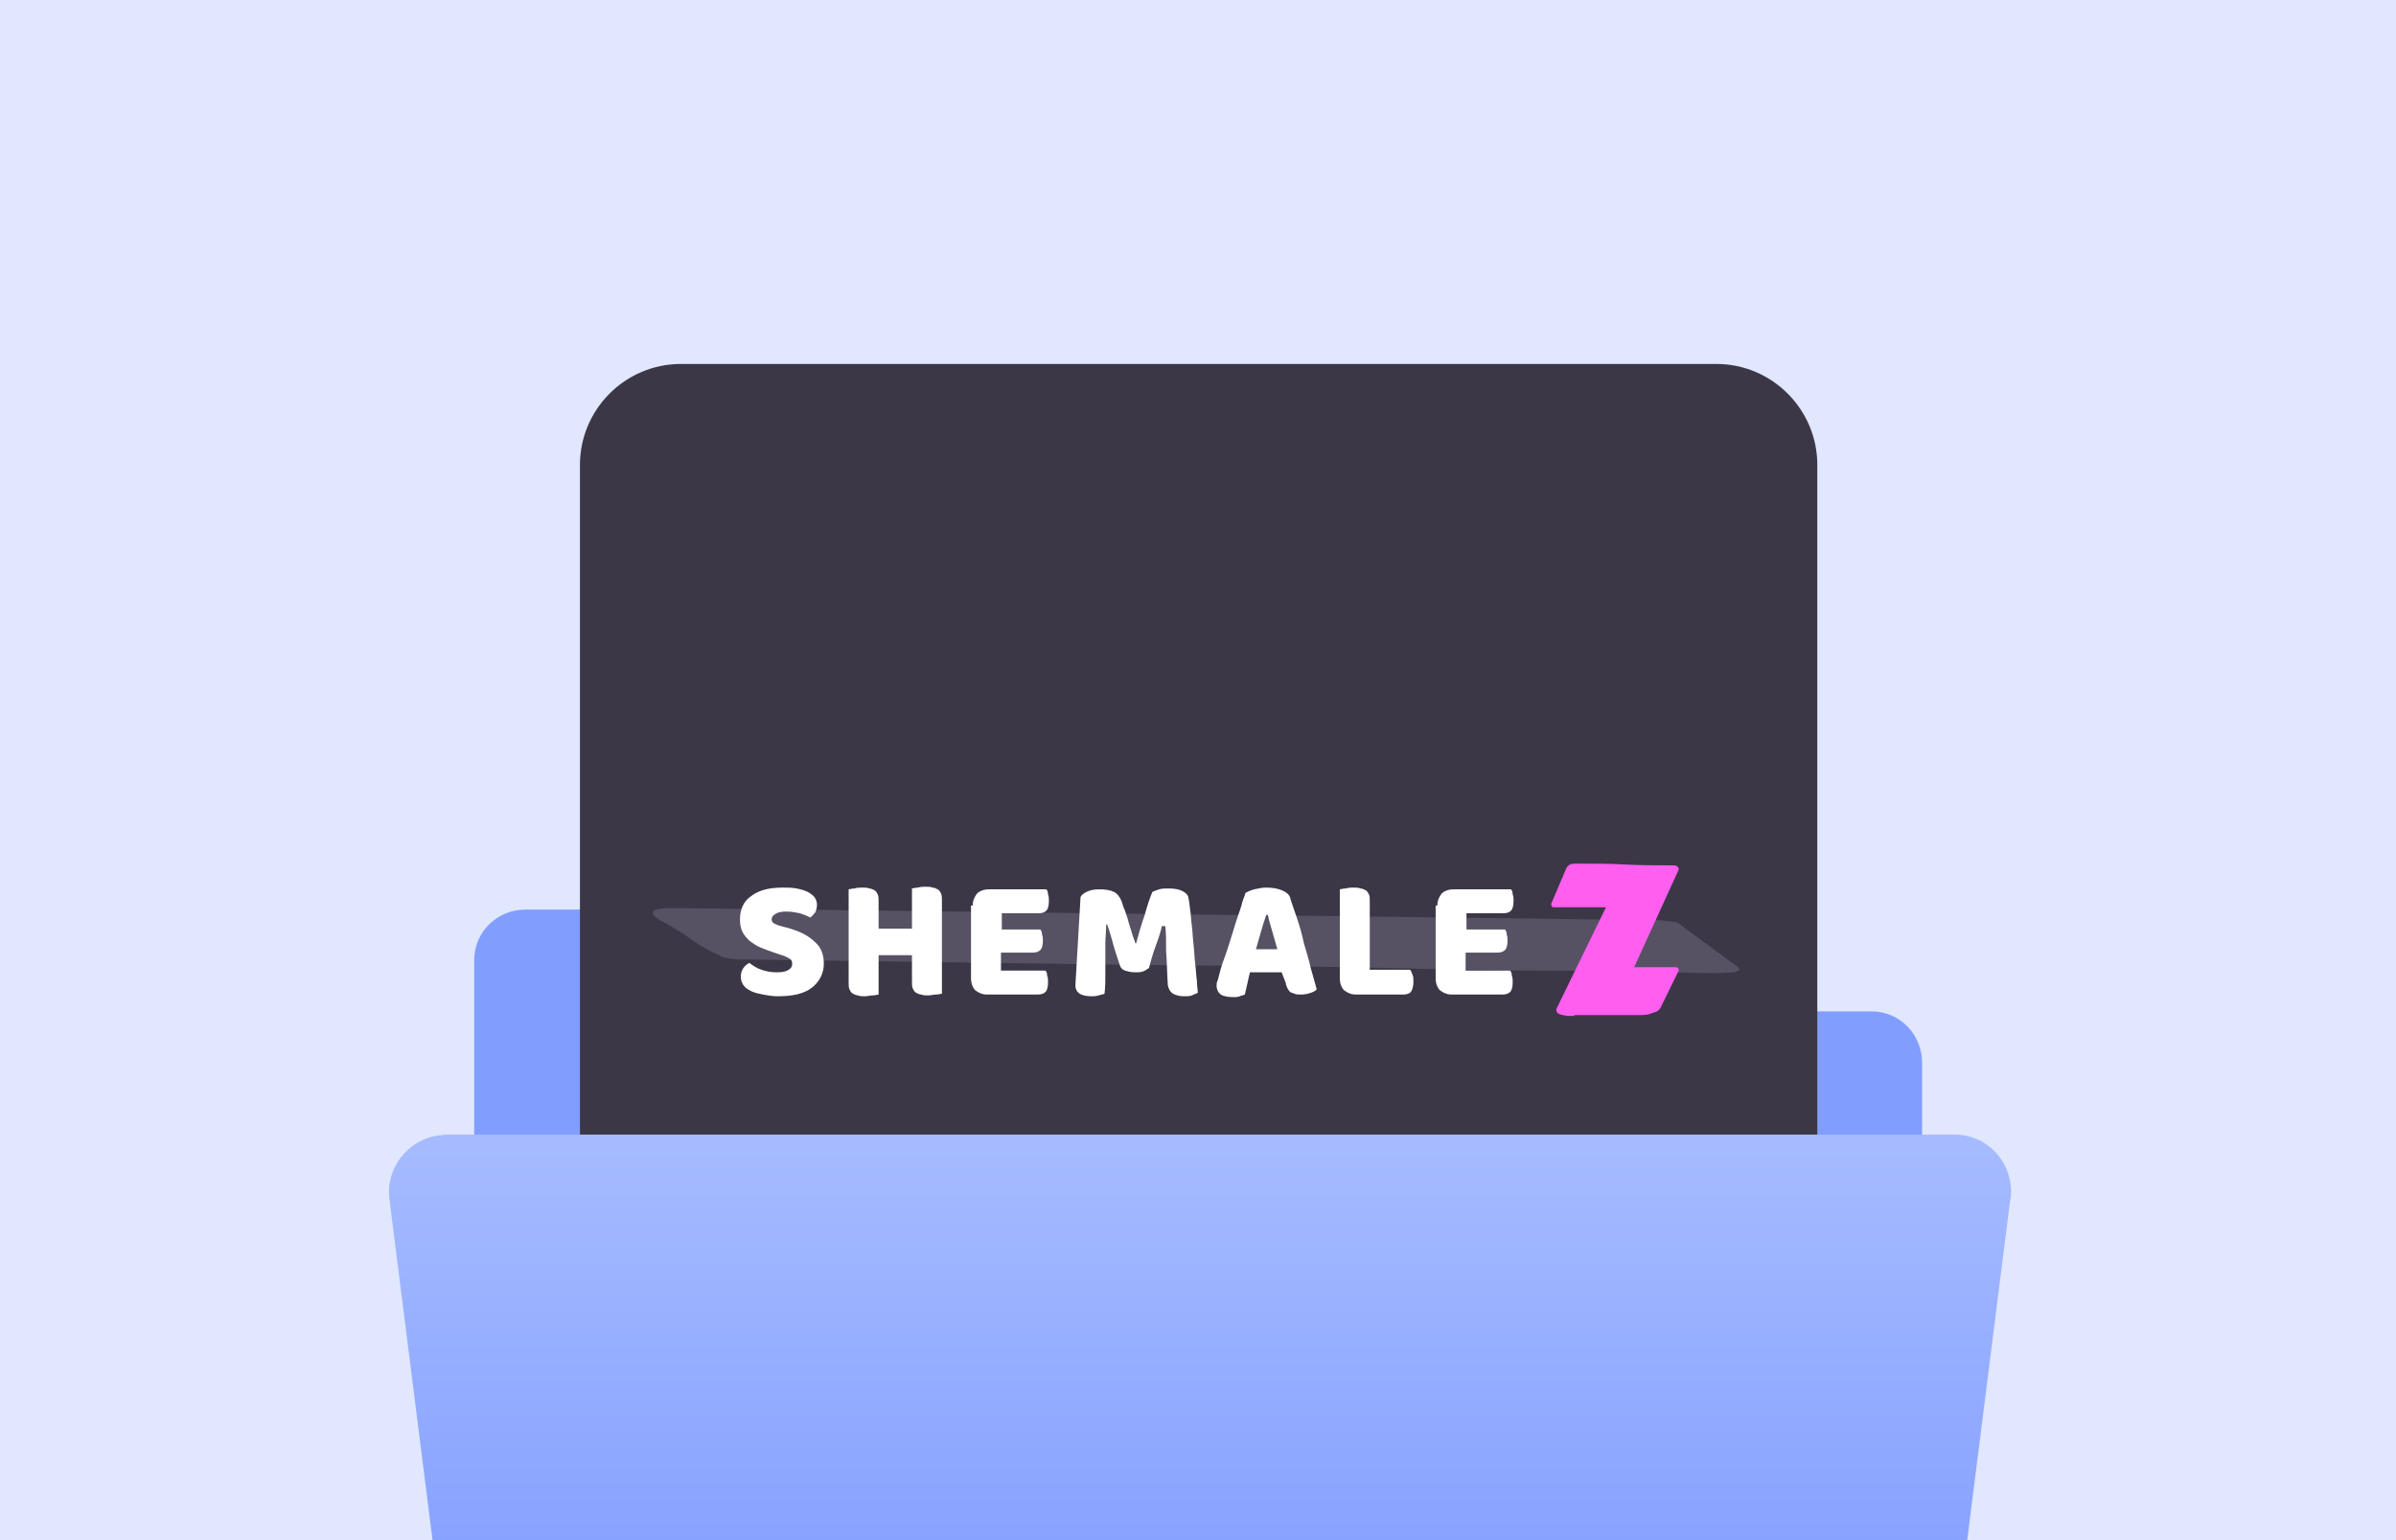 <?xml version="1.0" encoding="utf-8"?>
<!-- Generator: Adobe Illustrator 26.2.1, SVG Export Plug-In . SVG Version: 6.00 Build 0)  -->
<svg version="1.1" id="Layer_1" xmlns="http://www.w3.org/2000/svg" xmlns:xlink="http://www.w3.org/1999/xlink" x="0px" y="0px"
	 viewBox="0 0 280 180" style="enable-background:new 0 0 280 180;" xml:space="preserve">
<style type="text/css">
	.st0{fill:#E0E7FF;}
	.st1{clip-path:url(#SVGID_00000029734289048939023390000012096821540220705167_);}
	.st2{fill:#819EFF;}
	.st3{fill:#3C3746;}
	.st4{fill:#575164;}
	.st5{fill:#FFFFFF;}
	.st6{fill:#FF5EEF;}
	.st7{fill:url(#SVGID_00000047036143918370169330000008833927324292669844_);}
</style>
<g transform="translate(-20 -378)">
	<rect x="20" y="378" class="st0" width="280" height="180"/>
	<g>
		<g>
			<defs>
				<rect id="SVGID_1_" x="20" y="378" width="280" height="180"/>
			</defs>
			<clipPath id="SVGID_00000172425330632174322460000009671539828301470109_">
				<use xlink:href="#SVGID_1_"  style="overflow:visible;"/>
			</clipPath>
			<g style="clip-path:url(#SVGID_00000172425330632174322460000009671539828301470109_);">
				<g transform="translate(90.018 124.703)">
					<path class="st2" d="M45.7,365.6L45.7,365.6c0-3.3-2.6-6-5.9-6l0,0H-8.6c-3.3,0-6,2.6-6,5.9l0,0v55.2c0,3.3,2.6,6,5.9,6l0,0
						h157.3c3.3,0,6-2.6,6-5.9c0,0,0,0,0-0.1v-43.2c0-3.3-2.6-6-5.9-6l0,0H51.6C48.3,371.6,45.7,368.9,45.7,365.6z"/>
					<g transform="translate(-2.244 295.833)">
						<path class="st3" d="M132.8,144.6h-121c-6.5,0-11.8-5.3-11.8-11.8v-121C0,5.3,5.3,0,11.8,0h121c6.5,0,11.8,5.3,11.8,11.8v121
							C144.6,139.4,139.4,144.6,132.8,144.6z"/>
						<g>
							<path class="st4" d="M11.7,63.6L68,64.3c18.9,0.2,32.8,0.4,41.6,0.5c8.8,0.1,13.2,0.2,13.2,0.2c1,0,1.8,0,2.5,0
								c0.7,0,1.2,0,1.6,0.1c0.4,0,0.8,0.1,1,0.1c0.2,0,0.4,0.1,0.5,0.2l6.8,5c0.2,0.1,0.3,0.3,0.3,0.4c0,0.1-0.2,0.2-0.7,0.3
								c-0.4,0-1.4,0.1-2.8,0.1c-3.4-0.1-6.6-0.1-9.6-0.2c-3,0-5.8-0.1-8.5-0.1c-2.7,0-5.3,0-7.8-0.1c-2.5,0-4.9,0-7.4-0.1
								c-2.7-0.1-5.4-0.1-8.1-0.2c-2.7,0-5.5-0.1-8.4-0.1c-2.9,0-5.9-0.1-9.1-0.1c-3.2,0-6.7-0.1-10.5-0.1l-43.4-0.6
								c-0.5,0-1,0-1.5-0.1c-0.4,0-0.8-0.1-1.1-0.2c0,0-0.1-0.1-0.3-0.2c-0.2-0.1-0.5-0.2-0.9-0.4c-0.3-0.2-0.7-0.4-1.1-0.6
								c-0.4-0.2-0.7-0.5-1.1-0.7c-0.5-0.4-1.1-0.8-1.6-1.1c-0.5-0.3-1-0.6-1.5-0.9c-0.5-0.2-0.9-0.5-1.2-0.7
								c-0.3-0.2-0.4-0.4-0.4-0.6c0-0.1,0.2-0.3,0.7-0.4C9.7,63.6,10.5,63.6,11.7,63.6z"/>
							<path class="st5" d="M22.7,68.8c-0.6-0.2-1.1-0.4-1.6-0.6c-0.5-0.2-0.9-0.5-1.3-0.8c-0.3-0.3-0.6-0.6-0.8-1
								c-0.2-0.4-0.3-0.9-0.3-1.5c0-1.1,0.4-2.1,1.3-2.7c0.9-0.7,2.1-1,3.7-1c0.6,0,1.1,0,1.6,0.1c0.5,0.1,0.9,0.2,1.3,0.4
								c0.4,0.2,0.6,0.4,0.8,0.6c0.2,0.3,0.3,0.6,0.3,0.9c0,0.3-0.1,0.7-0.2,0.9c-0.2,0.2-0.4,0.5-0.6,0.6c-0.3-0.2-0.7-0.3-1.2-0.5
								c-0.5-0.1-1-0.2-1.6-0.2c-0.6,0-1,0.1-1.3,0.3c-0.3,0.2-0.4,0.4-0.4,0.6c0,0.2,0.1,0.4,0.3,0.5c0.2,0.1,0.4,0.2,0.8,0.3
								l1.1,0.3c1.3,0.4,2.2,0.9,2.9,1.6c0.7,0.6,1,1.5,1,2.5c0,1.1-0.5,2.1-1.4,2.8c-0.9,0.7-2.2,1-4,1c-0.6,0-1.2-0.1-1.7-0.2
								c-0.5-0.1-1-0.2-1.4-0.4c-0.4-0.2-0.7-0.4-0.9-0.7c-0.2-0.3-0.3-0.6-0.3-1c0-0.4,0.1-0.7,0.3-1c0.2-0.3,0.5-0.5,0.7-0.6
								c0.4,0.3,0.8,0.6,1.4,0.8c0.6,0.2,1.1,0.3,1.8,0.3c0.7,0,1.1-0.1,1.4-0.3c0.3-0.2,0.4-0.4,0.4-0.7c0-0.3-0.1-0.5-0.3-0.6
								c-0.2-0.1-0.5-0.3-0.9-0.4L22.7,68.8z"/>
							<path class="st5" d="M42.3,73.6c-0.1,0-0.4,0.1-0.7,0.1c-0.3,0-0.6,0.1-0.9,0.1c-0.3,0-0.6,0-0.8-0.1c-0.2,0-0.4-0.1-0.6-0.2
								c-0.2-0.1-0.3-0.3-0.4-0.5c-0.1-0.2-0.1-0.5-0.1-0.8v-3.1h-3.9v4.6c-0.1,0-0.4,0.1-0.7,0.1c-0.3,0-0.6,0.1-0.9,0.1
								c-0.3,0-0.6,0-0.8-0.1c-0.2,0-0.4-0.1-0.6-0.2c-0.2-0.1-0.3-0.3-0.4-0.5c-0.1-0.2-0.1-0.5-0.1-0.8V61.4
								c0.1,0,0.4-0.1,0.7-0.1c0.3-0.1,0.6-0.1,0.9-0.1c0.3,0,0.6,0,0.8,0.1c0.2,0,0.4,0.1,0.6,0.2c0.2,0.1,0.3,0.3,0.4,0.5
								c0.1,0.2,0.1,0.5,0.1,0.8v3.2h3.9v-4.7c0.1,0,0.4-0.1,0.7-0.1c0.3-0.1,0.6-0.1,0.9-0.1c0.3,0,0.6,0,0.8,0.1
								c0.2,0,0.4,0.1,0.6,0.2c0.2,0.1,0.3,0.3,0.4,0.5c0.1,0.2,0.1,0.5,0.1,0.8V73.6z"/>
							<path class="st5" d="M45.9,63.3c0-0.6,0.2-1,0.5-1.4c0.3-0.3,0.8-0.5,1.4-0.5h6.7c0.1,0.1,0.2,0.3,0.2,0.6
								c0.1,0.2,0.1,0.5,0.1,0.8c0,0.5-0.1,0.9-0.3,1.1c-0.2,0.2-0.5,0.3-0.9,0.3h-4.3v1.9h4.5c0.1,0.1,0.2,0.3,0.2,0.6
								c0.1,0.2,0.1,0.5,0.1,0.7c0,0.5-0.1,0.9-0.3,1.1c-0.2,0.2-0.5,0.3-0.9,0.3h-3.7v2.1h5.2c0.1,0.1,0.2,0.3,0.2,0.6
								c0.1,0.2,0.1,0.5,0.1,0.8c0,0.5-0.1,0.9-0.3,1.1c-0.2,0.2-0.5,0.3-0.9,0.3h-5.9c-0.6,0-1-0.2-1.4-0.5
								c-0.3-0.3-0.5-0.8-0.5-1.4V63.3z"/>
							<path class="st5" d="M66.5,70.6c-0.2,0.1-0.4,0.3-0.7,0.4c-0.3,0.1-0.6,0.1-0.9,0.1c-0.5,0-0.9-0.1-1.2-0.2
								c-0.3-0.1-0.5-0.3-0.6-0.6c-0.4-1.2-0.7-2.1-0.9-2.9c-0.2-0.7-0.4-1.4-0.6-1.9h-0.1c0,0.8-0.1,1.5-0.1,2.2c0,0.6,0,1.3,0,1.9
								c0,0.6,0,1.2,0,1.9c0,0.6,0,1.3-0.1,2.1c-0.2,0.1-0.4,0.1-0.7,0.2c-0.3,0.1-0.6,0.1-0.8,0.1c-0.6,0-1.1-0.1-1.4-0.3
								c-0.3-0.2-0.5-0.5-0.5-1l0.6-10.3c0.1-0.2,0.3-0.4,0.7-0.6c0.4-0.2,0.9-0.3,1.5-0.3c0.7,0,1.3,0.1,1.7,0.3
								c0.4,0.2,0.7,0.6,0.9,1.1c0.1,0.3,0.2,0.7,0.4,1.1c0.1,0.4,0.3,0.8,0.4,1.3c0.1,0.4,0.3,0.9,0.4,1.3c0.1,0.4,0.3,0.8,0.4,1.2
								h0.1c0.3-1.1,0.6-2.2,1-3.3c0.3-1.1,0.6-2,0.9-2.7c0.2-0.1,0.5-0.2,0.8-0.3c0.3-0.1,0.7-0.1,1.1-0.1c0.7,0,1.2,0.1,1.6,0.3
								c0.4,0.2,0.7,0.5,0.7,0.8c0.1,0.3,0.1,0.7,0.2,1.3c0.1,0.6,0.1,1.2,0.2,1.9c0.1,0.7,0.1,1.4,0.2,2.2c0.1,0.8,0.1,1.5,0.2,2.3
								c0.1,0.7,0.1,1.4,0.2,2c0,0.6,0.1,1,0.1,1.4c-0.2,0.1-0.5,0.2-0.7,0.3c-0.2,0.1-0.6,0.1-0.9,0.1c-0.5,0-0.9-0.1-1.3-0.3
								c-0.3-0.2-0.5-0.5-0.6-1c-0.1-1.5-0.1-2.8-0.2-4c0-1.2,0-2.2-0.1-2.9H68c-0.1,0.5-0.3,1.2-0.6,2S66.8,69.4,66.5,70.6z"/>
							<path class="st5" d="M77.8,61.8c0.2-0.1,0.6-0.3,1-0.4c0.5-0.1,0.9-0.2,1.4-0.2c0.7,0,1.3,0.1,1.8,0.3c0.5,0.2,0.9,0.5,1,0.9
								c0.2,0.7,0.5,1.5,0.8,2.4c0.3,0.9,0.6,1.9,0.8,2.9c0.3,1,0.6,2,0.8,2.9c0.3,1,0.5,1.8,0.7,2.5c-0.2,0.2-0.4,0.3-0.7,0.4
								c-0.3,0.1-0.7,0.2-1.1,0.2c-0.3,0-0.6,0-0.8-0.1c-0.2-0.1-0.4-0.1-0.5-0.2c-0.1-0.1-0.2-0.2-0.3-0.4
								c-0.1-0.2-0.2-0.4-0.2-0.6L82,71.1h-3.7c-0.1,0.4-0.2,0.8-0.3,1.3s-0.2,0.8-0.3,1.3c-0.2,0.1-0.4,0.1-0.6,0.2
								c-0.2,0.1-0.5,0.1-0.7,0.1c-0.7,0-1.2-0.1-1.5-0.3c-0.3-0.2-0.5-0.6-0.5-1c0-0.2,0-0.4,0.1-0.6c0.1-0.2,0.1-0.4,0.2-0.7
								c0.1-0.4,0.2-0.8,0.4-1.4c0.2-0.5,0.4-1.1,0.6-1.7c0.2-0.6,0.4-1.3,0.6-1.9c0.2-0.7,0.4-1.3,0.6-1.9c0.2-0.6,0.4-1.1,0.5-1.6
								C77.6,62.4,77.7,62,77.8,61.8z M80.2,64.4c-0.2,0.6-0.4,1.2-0.6,1.9c-0.2,0.7-0.4,1.4-0.6,2.1h2.5c-0.2-0.7-0.4-1.4-0.6-2.1
								c-0.2-0.7-0.4-1.3-0.5-1.9H80.2z"/>
							<path class="st5" d="M90.7,73.7c-0.6,0-1-0.2-1.4-0.5c-0.3-0.3-0.5-0.8-0.5-1.4V61.4c0.1,0,0.4-0.1,0.7-0.1
								c0.3-0.1,0.6-0.1,0.9-0.1c0.3,0,0.6,0,0.8,0.1c0.2,0,0.4,0.1,0.6,0.2c0.2,0.1,0.3,0.3,0.4,0.5c0.1,0.2,0.1,0.5,0.1,0.8v8H97
								c0.1,0.1,0.2,0.3,0.3,0.6c0.1,0.2,0.1,0.5,0.1,0.8c0,0.5-0.1,0.9-0.3,1.2c-0.2,0.2-0.5,0.3-0.9,0.3H90.7z"/>
							<path class="st5" d="M100.2,63.3c0-0.6,0.2-1,0.5-1.4c0.3-0.3,0.8-0.5,1.4-0.5h6.7c0.1,0.1,0.2,0.3,0.2,0.6
								c0.1,0.2,0.1,0.5,0.1,0.8c0,0.5-0.1,0.9-0.3,1.1c-0.2,0.2-0.5,0.3-0.9,0.3h-4.3v1.9h4.5c0.1,0.1,0.2,0.3,0.2,0.6
								c0.1,0.2,0.1,0.5,0.1,0.7c0,0.5-0.1,0.9-0.3,1.1c-0.2,0.2-0.5,0.3-0.9,0.3h-3.7v2.1h5.2c0.1,0.1,0.2,0.3,0.2,0.6
								c0.1,0.2,0.1,0.5,0.1,0.8c0,0.5-0.1,0.9-0.3,1.1c-0.2,0.2-0.5,0.3-0.9,0.3h-5.9c-0.6,0-1-0.2-1.4-0.5
								c-0.3-0.3-0.5-0.8-0.5-1.4V63.3z"/>
							<path class="st6" d="M116.2,76.2c-0.2,0-0.5,0-0.7,0c-0.2,0-0.5-0.1-0.7-0.1c-0.2-0.1-0.4-0.1-0.5-0.2
								c-0.1-0.1-0.2-0.2-0.2-0.4c0,0,0,0,0,0c0,0,0,0,0-0.1l5.8-11.9c-0.5,0-1,0-1.5,0c-0.6,0-1.1,0-1.7,0c-0.6,0-1.1,0-1.6,0
								c-0.5,0-1,0-1.3,0c-0.1,0-0.2,0-0.2-0.1c-0.1-0.1-0.1-0.2-0.1-0.2v-0.1l1.7-4c0.1-0.3,0.3-0.5,0.5-0.6
								c0.2-0.1,0.5-0.1,0.7-0.1c1.9,0,3.8,0,5.7,0.1c1.9,0.1,3.7,0.1,5.7,0.1c0.1,0,0.2,0,0.4,0.1c0.1,0.1,0.2,0.2,0.2,0.3
								c0,0,0,0,0,0.1l-5.2,11.4c0,0,0,0,0.1,0c0.1,0,0.1,0,0.2,0c0.1,0,0.2,0,0.3,0c0.1,0,0.2,0,0.2,0c0.7,0,1.4,0,2,0
								c0.6,0,1.3,0,2,0c0.1,0,0.2,0,0.3,0.1c0.1,0.1,0.1,0.2,0.1,0.3c0,0,0,0,0,0l-2.1,4.3c-0.1,0.2-0.3,0.4-0.5,0.5
								c-0.3,0.1-0.6,0.2-0.9,0.3c-0.4,0.1-0.8,0.1-1.2,0.1c-0.4,0-0.9,0-1.4,0H116.2z"/>
						</g>
					</g>
					
						<linearGradient id="SVGID_00000134951855880953405350000016516888049328953501_" gradientUnits="userSpaceOnUse" x1="-743.334" y1="334.968" x2="-743.334" y2="335.967" gradientTransform="matrix(189.595 0 0 105.141 141002.75 -34832.988)">
						<stop  offset="0" style="stop-color:#A6BBFF"/>
						<stop  offset="1" style="stop-color:#6486FF"/>
					</linearGradient>
					<path style="fill:url(#SVGID_00000134951855880953405350000016516888049328953501_);" d="M146.8,491.1H-6.3
						c-3.3,0-6.2-2.5-6.6-5.8l-11.6-91.8c-0.5-3.6,2.1-7,5.7-7.5c0.3,0,0.6-0.1,0.9-0.1h176.3c3.7,0,6.6,3,6.6,6.7
						c0,0.3,0,0.6-0.1,0.9l-11.6,91.8C152.9,488.6,150.1,491.1,146.8,491.1z"/>
				</g>
			</g>
		</g>
	</g>
</g>
</svg>
